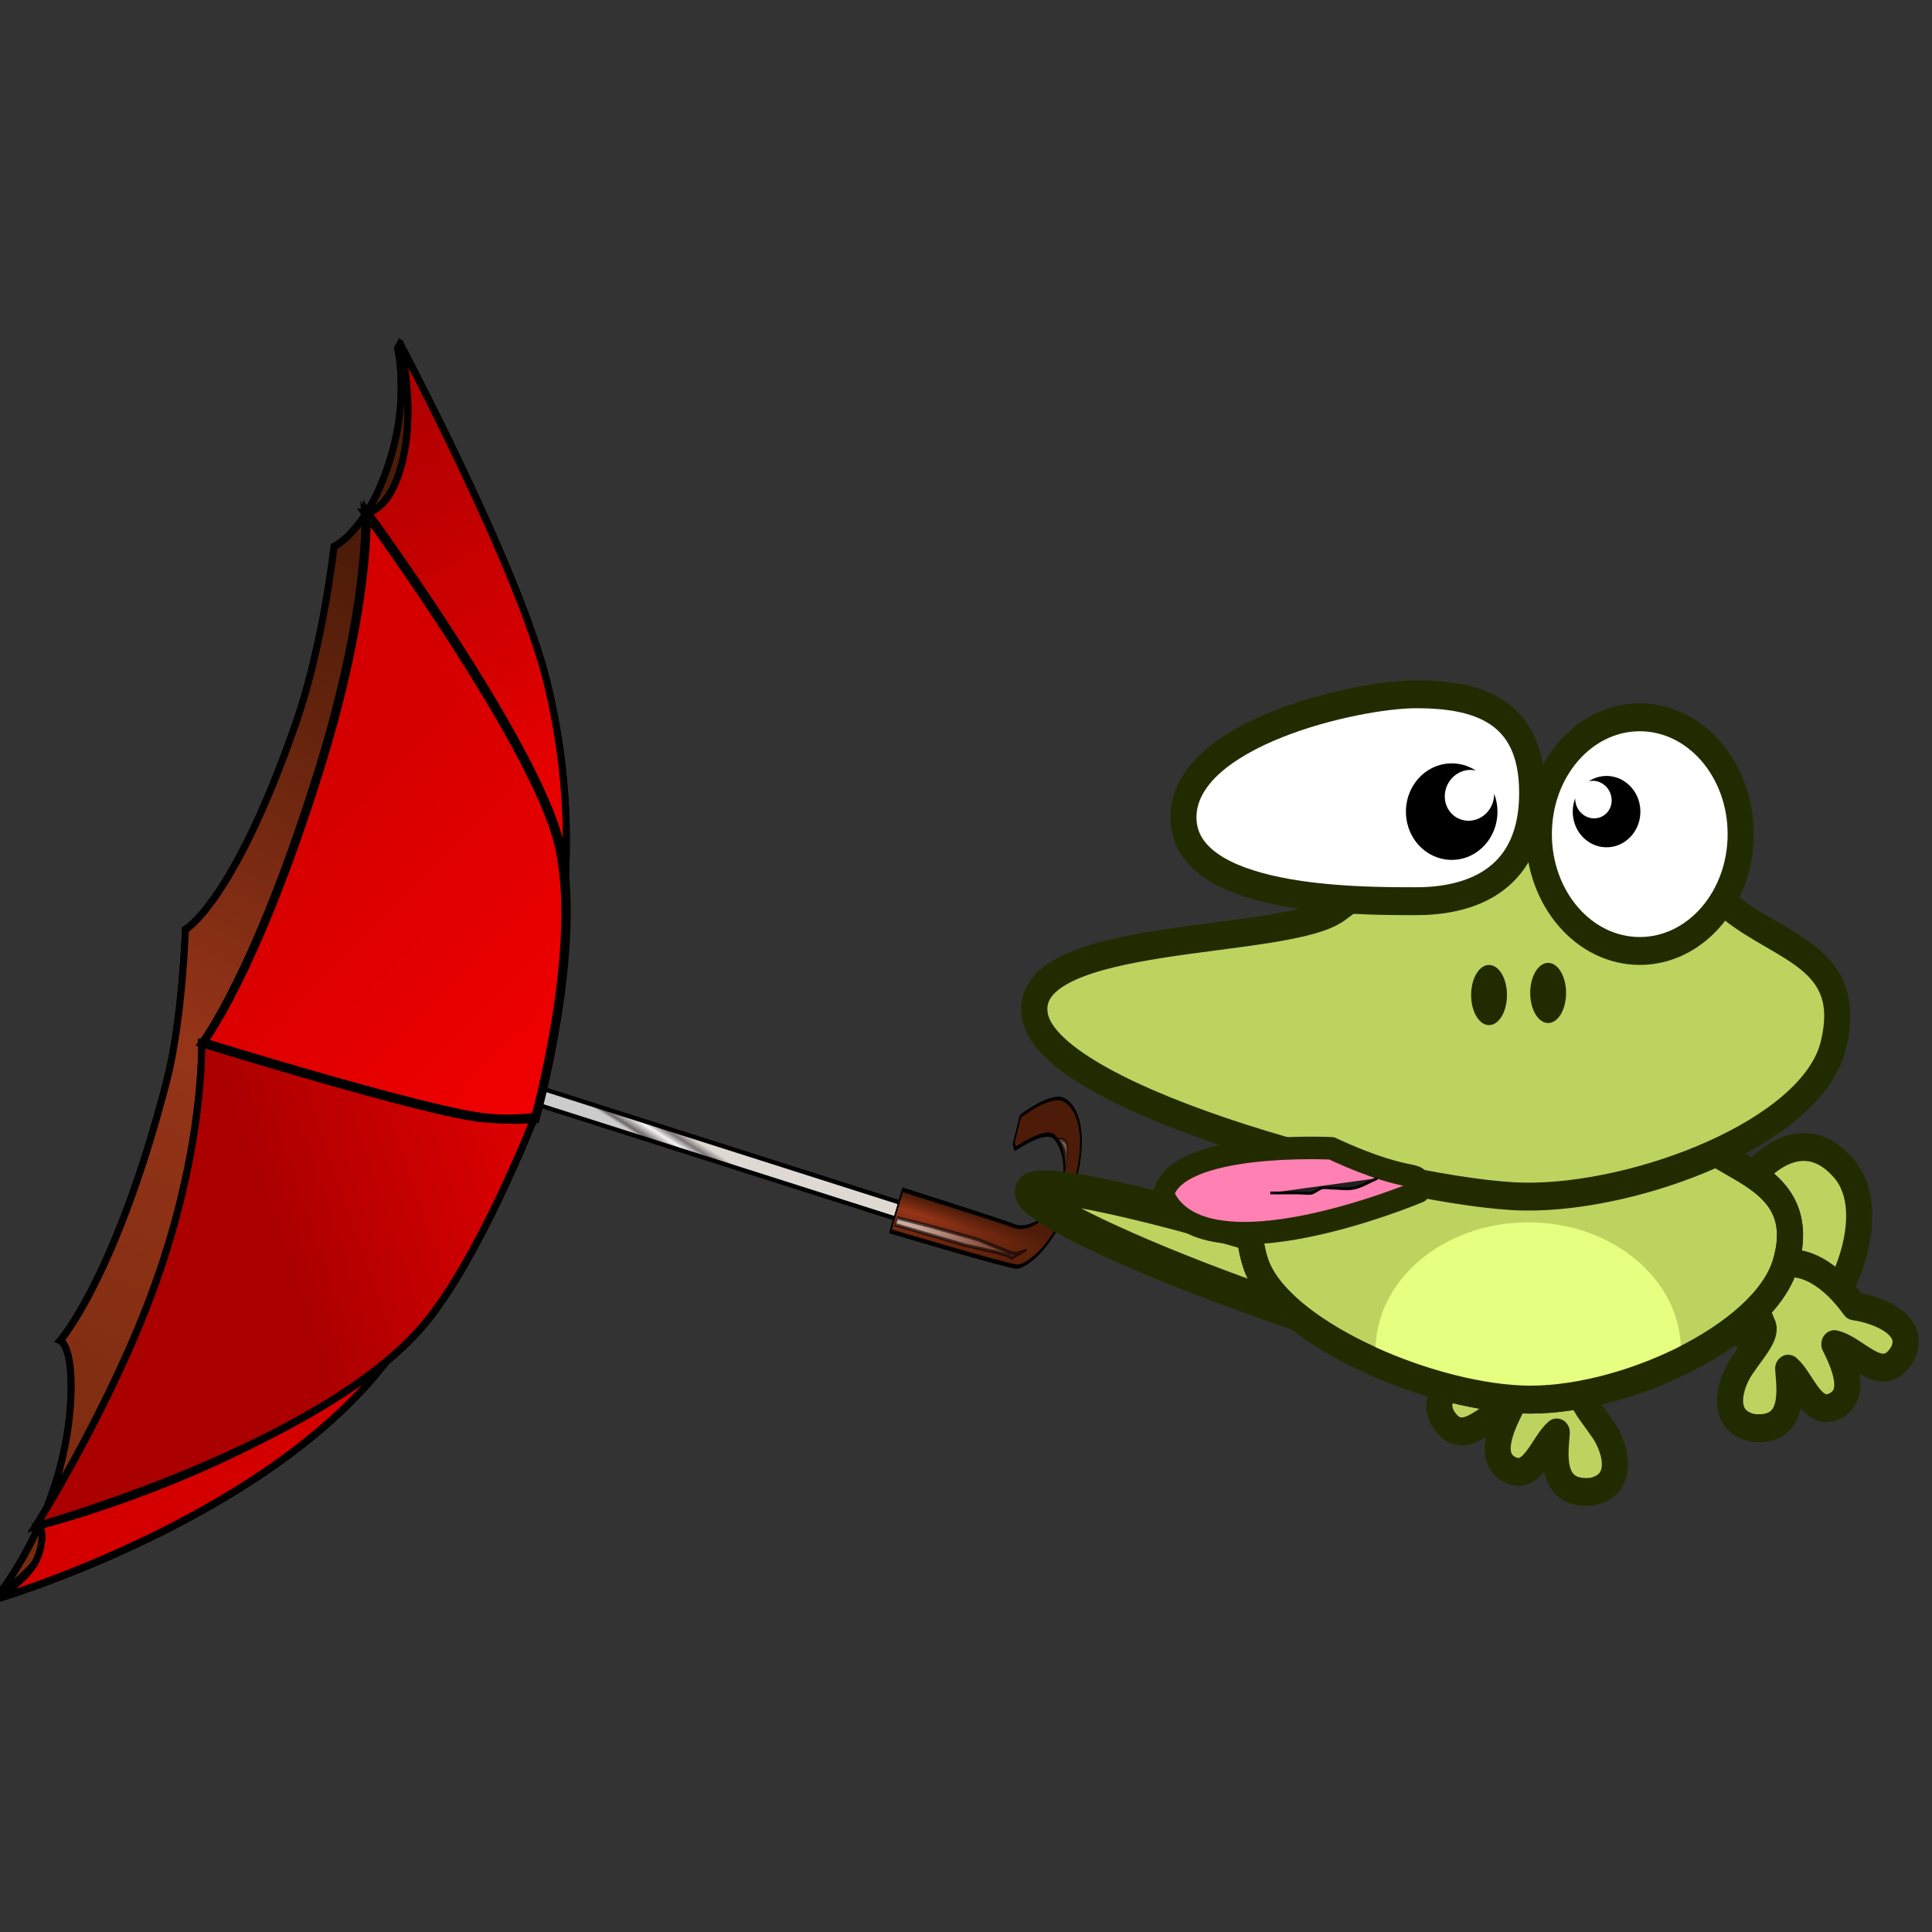 <svg
   xmlns:dc="http://purl.org/dc/elements/1.1/"
   xmlns:cc="http://creativecommons.org/ns#"
   xmlns:rdf="http://www.w3.org/1999/02/22-rdf-syntax-ns#"
   xmlns:svg="http://www.w3.org/2000/svg"
   xmlns="http://www.w3.org/2000/svg"
   xmlns:xlink="http://www.w3.org/1999/xlink"
   xmlns:sodipodi="http://sodipodi.sourceforge.net/DTD/sodipodi-0.dtd"
   xmlns:inkscape="http://www.inkscape.org/namespaces/inkscape"
   width="31.044mm"
   height="31.044mm"
   viewBox="0 0 110 110"
   id="svg19684"
   version="1.1"
   inkscape:version="0.91 r13725"
   sodipodi:docname="zaby_2_9.svg">
  <rect x="0" y="0" width="110" height="110" fill="#333333" stroke="none"/>
  <defs
     id="defs19686">
    <linearGradient
       inkscape:collect="always"
       xlink:href="#l-3"
       id="linearGradient11308"
       gradientUnits="userSpaceOnUse"
       gradientTransform="matrix(8.049,8.631,-8.631,8.049,174.15,-185.75)"
       x1="0.786"
       y1="0.86"
       x2="0.247"
       y2="0.789" />
    <linearGradient
       id="l-3"
       x1="0.786"
       x2="0.247"
       y1="0.86"
       y2="0.789"
       gradientTransform="matrix(8.049,8.631,-8.631,8.049,174.15,-185.75)"
       gradientUnits="userSpaceOnUse">
      <stop
         stop-color="#dedad3"
         offset="0"
         id="stop51" />
      <stop
         stop-color="#7d7477"
         offset=".264"
         id="stop53" />
      <stop
         stop-color="#f5f5f5"
         offset=".522"
         id="stop55" />
      <stop
         stop-color="#6f6768"
         offset=".876"
         id="stop57" />
      <stop
         stop-color="#ccc"
         offset="1"
         id="stop59" />
    </linearGradient>
    <linearGradient
       inkscape:collect="always"
       xlink:href="#b"
       id="linearGradient11318"
       gradientUnits="userSpaceOnUse"
       gradientTransform="matrix(8.056,8.951,-8.951,8.056,93.029,471.58)"
       x2="1" />
    <linearGradient
       id="b"
       x2="1"
       gradientTransform="matrix(6.445,7.161,-7.161,6.445,25.963,-53.066)"
       gradientUnits="userSpaceOnUse">
      <stop
         stop-color="#68250a"
         offset="0"
         id="stop12" />
      <stop
         stop-color="#953418"
         offset=".601"
         id="stop14" />
      <stop
         stop-color="#4d1c08"
         offset=".978"
         id="stop16" />
      <stop
         stop-color="#4d1c08"
         offset="1"
         id="stop18" />
    </linearGradient>
    <linearGradient
       inkscape:collect="always"
       xlink:href="#f"
       id="linearGradient11320"
       gradientUnits="userSpaceOnUse"
       x1="68.648"
       y1="536.67"
       x2="130.32"
       y2="452.85" />
    <linearGradient
       id="f"
       x1="68.648"
       x2="130.32"
       y1="536.67"
       y2="452.85"
       gradientUnits="userSpaceOnUse">
      <stop
         stop-color="#4d1c08"
         offset="0"
         id="stop41" />
      <stop
         stop-color="#4d1c08"
         stop-opacity="0"
         offset="1"
         id="stop43" />
    </linearGradient>
    <linearGradient
       inkscape:collect="always"
       xlink:href="#a-0"
       id="linearGradient11322"
       gradientUnits="userSpaceOnUse"
       x1="84.52"
       y1="526.34"
       x2="84.719"
       y2="532.03" />
    <linearGradient
       id="a-0">
      <stop
         stop-color="#fff"
         offset="0"
         id="stop7-9" />
      <stop
         stop-color="#fff"
         stop-opacity="0"
         offset="1"
         id="stop9-62" />
    </linearGradient>
    <linearGradient
       inkscape:collect="always"
       xlink:href="#a-0"
       id="linearGradient11324"
       gradientUnits="userSpaceOnUse"
       x1="125.21"
       y1="440.95"
       x2="86.952"
       y2="508.53" />
    <linearGradient
       inkscape:collect="always"
       xlink:href="#linearGradient4272"
       id="linearGradient11306"
       gradientUnits="userSpaceOnUse"
       gradientTransform="matrix(0.495,0.828,-0.835,0.435,586.521,-264.293)"
       x1="550.4"
       y1="617.83"
       x2="214.68"
       y2="127.58" />
    <linearGradient
       id="linearGradient4272"
       x2="1"
       gradientTransform="matrix(6.445,7.161,-7.161,6.445,25.963,-53.066)"
       gradientUnits="userSpaceOnUse">
      <stop
         stop-color="#68250a"
         offset="0"
         id="stop4274" />
      <stop
         stop-color="#953418"
         offset=".601"
         id="stop4276" />
      <stop
         stop-color="#4d1c08"
         offset=".978"
         id="stop4278" />
      <stop
         stop-color="#4d1c08"
         offset="1"
         id="stop4280" />
    </linearGradient>
    <linearGradient
       inkscape:collect="always"
       xlink:href="#j-0"
       id="linearGradient11312"
       gradientUnits="userSpaceOnUse"
       x1="158.26"
       x2="444.71"
       gradientTransform="matrix(-0.473,-0.791,-0.798,0.416,1211.308,-20.72)" />
    <linearGradient
       id="j-0"
       x1="158.26"
       x2="444.71"
       gradientUnits="userSpaceOnUse">
      <stop
         stop-color="#f00"
         offset="0"
         id="stop26" />
      <stop
         stop-color="#a00"
         offset="1"
         id="stop28" />
    </linearGradient>
    <linearGradient
       inkscape:collect="always"
       xlink:href="#i-6"
       id="linearGradient11314"
       gradientUnits="userSpaceOnUse"
       x1="288.67"
       y1="719.95"
       x2="37.12"
       y2="651.08"
       gradientTransform="matrix(-0.473,-0.791,-0.798,0.416,1211.308,-20.72)" />
    <linearGradient
       id="i-6"
       x1="288.67"
       x2="37.12"
       y1="719.95"
       y2="651.08"
       gradientUnits="userSpaceOnUse">
      <stop
         stop-color="#d40000"
         offset="0"
         id="stop31" />
      <stop
         stop-color="#f00"
         offset="1"
         id="stop33" />
    </linearGradient>
    <linearGradient
       inkscape:collect="always"
       xlink:href="#h-8"
       id="linearGradient11316"
       gradientUnits="userSpaceOnUse"
       x1="120.67"
       y1="831.86"
       x2="88.121"
       y2="662.93"
       gradientTransform="matrix(-0.473,-0.791,-0.798,0.416,1211.308,-20.72)" />
    <linearGradient
       id="h-8"
       x1="120.67"
       x2="88.121"
       y1="831.86"
       y2="662.93"
       gradientUnits="userSpaceOnUse">
      <stop
         stop-color="#a00"
         offset="0"
         id="stop36" />
      <stop
         stop-color="#e00"
         offset="1"
         id="stop38" />
    </linearGradient>
    <radialGradient
       inkscape:collect="always"
       xlink:href="#a"
       id="radialGradient10071"
       gradientUnits="userSpaceOnUse"
       gradientTransform="matrix(-0.009,0.249,-0.312,-0.011,2004.83,4798.651)"
       cx="201.63"
       cy="257.26"
       r="122.52" />
    <radialGradient
       id="a"
       cx="201.63"
       cy="257.26"
       r="122.52"
       gradientTransform="matrix(-0.008,0.223,-0.275,-0.01,387.586,267.437)"
       gradientUnits="userSpaceOnUse">
      <stop
         stop-color="#bcd35f"
         offset="0"
         id="stop7" />
      <stop
         stop-color="#bcd35f"
         offset="1"
         id="stop9" />
    </radialGradient>
  </defs>
  <sodipodi:namedview
     id="base"
     pagecolor="#ffffff"
     bordercolor="#666666"
     borderopacity="1.0"
     inkscape:pageopacity="0.0"
     inkscape:pageshadow="2"
     inkscape:zoom="0.65738575"
     inkscape:cx="422.79769"
     inkscape:cy="-342.99772"
     inkscape:document-units="px"
     inkscape:current-layer="layer1"
     showgrid="false"
     fit-margin-top="0"
     fit-margin-left="0"
     fit-margin-right="0"
     fit-margin-bottom="0"
     inkscape:window-width="1920"
     inkscape:window-height="1181"
     inkscape:window-x="-4"
     inkscape:window-y="-4"
     inkscape:window-maximized="1" />
  <g
     inkscape:label="Vrstva 1"
     inkscape:groupmode="layer"
     id="layer1"
     transform="translate(-273.848,-473.468)">
    <g
       id="g7999">
      <rect
         y="473.468"
         x="273.848"
         height="110"
         width="110"
         id="rect4151"
         style="opacity:0;fill:none;fill-opacity:1;fill-rule:nonzero;stroke:none;stroke-width:0.558;stroke-linecap:round;stroke-linejoin:round;stroke-miterlimit:4;stroke-dasharray:none;stroke-dashoffset:12;stroke-opacity:1" />
      <g
         transform="matrix(0.132,0,0,0.141,131.48,-126.236)"
         id="g11683">
        <g
           id="g11419"
           transform="matrix(0.342,0.746,0.69,-1.263,1306.312,3591.972)"
           style="stroke:#000000;stroke-opacity:1">
          <g
             transform="matrix(-1.16,0.327,0.385,1.113,1155.958,-221.465)"
             id="g11238"
             style="stroke:#000000;stroke-opacity:1">
            <path
               style="fill:url(#linearGradient11308);stroke:#000000;stroke-opacity:1"
               inkscape:connector-curvature="0"
               d="m 60.017,-79.317 232.1,-205.43 2.499,2.916 -231.68,205.02 z"
               id="path11240" />
          </g>
          <g
             transform="matrix(-0.928,0.261,0.308,0.89,1045.539,-716.455)"
             id="g11262"
             style="stroke:#000000;stroke-opacity:1">
            <path
               style="fill:url(#linearGradient11318);stroke:#000000;stroke-opacity:1"
               inkscape:connector-curvature="0"
               d="m 135.73,433.29 c 0,0 -65.219,58.58 -68.864,62.745 -3.645,4.165 -10.936,20.828 0.521,33.325 11.457,12.497 26.401,7.991 34.757,1.562 8.461,-6.51 14.059,-23.433 14.059,-23.433 l -6.118,-5.206 -2.604,0.52 c 0,0 -6.387,16.92 -13.539,20.829 -9.763,5.337 -19.526,3.774 -21.87,-1.302 -4.105,-8.893 4.166,-20.568 9.894,-25.254 5.728,-4.686 62.355,-54.805 62.355,-54.805 l -8.592,-8.982 z"
               id="path11264" />
            <path
               style="fill:url(#linearGradient11320);stroke:#000000;stroke-opacity:1"
               inkscape:connector-curvature="0"
               d="m 136.03,433.35 c 0,0 -65.219,58.58 -68.864,62.745 -3.645,4.165 -10.936,20.828 0.521,33.325 11.457,12.497 26.401,7.991 34.757,1.562 8.461,-6.51 14.059,-23.433 14.059,-23.433 l -6.118,-5.206 -2.604,0.52 c 0,0 -6.387,16.92 -13.539,20.829 -9.763,5.337 -19.526,3.774 -21.87,-1.302 -4.105,-8.893 4.166,-20.568 9.894,-25.254 5.728,-4.686 62.355,-54.805 62.355,-54.805 l -8.592,-8.982 z"
               id="path11266" />
            <path
               style="opacity:0.5;fill:url(#linearGradient11322);stroke:#000000;stroke-opacity:1"
               inkscape:connector-curvature="0"
               d="m 91.266,525.87 c 0,0 -4.874,2.105 -6.615,2.269 -1.741,0.164 -6.333,-0.815 -6.333,-0.815 0,0 5.585,2.58 7.496,2.338 2.674,-0.337 5.453,-3.792 5.453,-3.792 z"
               id="path11268" />
            <path
               style="opacity:0.6;fill:url(#linearGradient11324);stroke:#000000;stroke-opacity:1"
               inkscape:connector-curvature="0"
               d="m 68.685,501.51 c 0,0 3.154,-5.494 5.109,-7.136 1.955,-1.642 19.985,-16.651 19.985,-16.651 l 27.943,-25.461 15.586,-14.471 -1.401,-1.516 -38.353,34.587 -16.009,15.159 -6.931,6.307 -2.402,1.658 -3.526,7.524 z"
               id="path11270" />
          </g>
        </g>
        <path
           transform="translate(705.636,4527.236)"
           id="path11234"
           d="m 545.489,-135.158 -1.051,1.82 c 0,0 4.616,18.407 -2.188,41.418 -9.484,32.077 -25.261,38.602 -25.261,38.602 0,0 -4.58,39.144 -16.274,70.805 -26.954,72.979 -47.828,83.858 -47.828,83.858 0,0 -1.28,36.627 -8.156,61.486 -21.784,78.764 -45.799,104.423 -45.799,104.423 0,0 5.228,2.121 4.626,21.331 -1.512,48.273 -32.801,83.234 -32.801,83.234 0,0 193.03,-156.558 205.276,-206.186 12.246,-49.629 -30.543,-300.79 -30.543,-300.79 z"
           inkscape:connector-curvature="0"
           style="stroke:#000000;stroke-width:3;stroke-miterlimit:4;stroke-dasharray:none;stroke-opacity:1" />
        <path
           transform="translate(705.636,4527.236)"
           id="path11236"
           d="m 545.489,-135.158 -1.051,1.82 c 0,0 4.616,18.407 -2.188,41.418 -9.484,32.077 -25.261,38.602 -25.261,38.602 0,0 -4.58,39.144 -16.274,70.805 -26.954,72.979 -47.828,83.858 -47.828,83.858 0,0 -1.28,36.627 -8.156,61.486 -21.784,78.764 -45.799,104.423 -45.799,104.423 0,0 5.228,2.121 4.626,21.331 -1.512,48.273 -32.801,83.234 -32.801,83.234 0,0 202.493,-112.277 229.735,-196.011 12.251,-49.629 -54.993,-310.968 -54.993,-310.968 z"
           inkscape:connector-curvature="0"
           style="fill:url(#linearGradient11306);fill-opacity:1;stroke:#000000;stroke-width:3;stroke-miterlimit:4;stroke-dasharray:none;stroke-opacity:1" />
        <path
           transform="translate(705.636,4527.236)"
           id="path11246"
           d="m 601.565,181.159 c 0,0 -13.616,38.046 -63.971,96.934 -53.598,62.68 -166.845,93.732 -166.845,93.732 0,0 21.093,-14.809 24.464,-24.196 3.371,-9.389 -5.496,-5.616 -5.496,-5.616 0,0 65.452,-15.029 124.187,-49.877 50.456,-29.937 87.656,-110.973 87.656,-110.973 z"
           inkscape:connector-curvature="0"
           style="fill:#808080;stroke:#000000;stroke-width:3;stroke-miterlimit:4;stroke-dasharray:none;stroke-opacity:1" />
        <path
           transform="translate(705.636,4527.236)"
           id="path11248"
           d="m 601.565,181.159 c 0,0 -13.616,38.046 -63.971,96.934 -53.598,62.68 -166.845,93.732 -166.845,93.732 0,0 15.369,-8.455 18.739,-17.842 3.371,-9.389 0.228,-11.97 0.228,-11.97 0,0 65.452,-15.029 124.187,-49.877 50.456,-29.937 87.656,-110.973 87.656,-110.973 z"
           inkscape:connector-curvature="0"
           style="fill:#d40000;stroke:#000000;stroke-width:3;stroke-miterlimit:4;stroke-dasharray:none;stroke-opacity:1" />
        <path
           transform="translate(705.636,4527.236)"
           id="path11250"
           d="m 545.489,-135.158 c 0,0 51.381,90.49 63.481,136.934 19.158,73.539 -1.052,127.744 -1.052,127.744 0,0 12.136,-34.862 0.134,-69.178 -18.688,-53.434 -77.841,-127.323 -77.841,-127.323 0,0 11.053,0.599 16.514,-21.75 5.461,-22.349 -1.231,-46.42 -1.231,-46.42 z"
           inkscape:connector-curvature="0"
           style="fill:url(#linearGradient11312);stroke:#000000;stroke-width:3;stroke-miterlimit:4;stroke-dasharray:none;stroke-opacity:1" />
        <path
           transform="translate(705.636,4527.236)"
           id="path11252"
           d="m 545.489,-135.158 c 0,0 51.381,90.49 63.481,136.934 19.158,73.539 -1.052,127.744 -1.052,127.744 0,0 12.136,-34.862 0.134,-69.178 -18.688,-53.434 -77.841,-127.323 -77.841,-127.323 0,0 11.053,0.599 16.514,-21.75 5.461,-22.349 -1.231,-46.42 -1.231,-46.42 z"
           inkscape:connector-curvature="0"
           style="fill:none;stroke:#000000;stroke-width:3;stroke-miterlimit:4;stroke-dasharray:none;stroke-opacity:1" />
        <path
           transform="translate(705.636,4527.236)"
           id="path11254"
           d="m 604.515,176.655 c 0,0 20.756,-69.749 9.932,-110.748 -10.824,-40.999 -83.209,-133.438 -83.209,-133.438 0,0 2.364,37.083 -20.637,105.725 -27.195,81.16 -49.726,108.588 -49.726,108.588 0,0 96.233,27.863 121.651,30.304 13.255,1.273 21.986,-0.435 21.986,-0.435 z"
           inkscape:connector-curvature="0"
           style="fill:url(#linearGradient11314);stroke:#000000;stroke-width:3;stroke-miterlimit:4;stroke-dasharray:none;stroke-opacity:1" />
        <path
           transform="translate(705.636,4527.236)"
           id="path11256"
           d="m 603.477,177.195 c 0,0 20.756,-69.749 9.932,-110.748 -10.824,-40.999 -83.209,-133.438 -83.209,-133.438 0,0 2.364,37.083 -20.637,105.725 -27.195,81.16 -49.726,108.588 -49.726,108.588 0,0 96.233,27.863 121.651,30.304 13.255,1.273 21.986,-0.435 21.986,-0.435 z"
           inkscape:connector-curvature="0"
           style="fill:none;stroke:#000000;stroke-width:3;stroke-miterlimit:4;stroke-dasharray:none;stroke-opacity:1" />
        <path
           transform="translate(705.636,4527.236)"
           id="path11258"
           d="m 603.477,177.195 c 0,0 -23.872,57.382 -47.829,83.857 -44.585,49.275 -167.423,81.313 -167.423,81.313 0,0 32.667,-48.398 51.553,-97.67 21.463,-55.997 20.069,-97.373 20.069,-97.373 0,0 98.83,28.628 121.651,30.304 22.821,1.676 21.986,-0.435 21.986,-0.435 z"
           inkscape:connector-curvature="0"
           style="fill:url(#linearGradient11316);stroke:#000000;stroke-width:3;stroke-miterlimit:4;stroke-dasharray:none;stroke-opacity:1" />
        <path
           transform="translate(705.636,4527.236)"
           id="path11260"
           d="m 603.477,177.195 c 0,0 -23.872,57.382 -47.829,83.857 -44.585,49.275 -167.423,81.313 -167.423,81.313 0,0 32.667,-48.398 51.553,-97.67 21.463,-55.997 20.069,-97.373 20.069,-97.373 0,0 98.83,28.628 121.651,30.304 22.821,1.676 21.986,-0.435 21.986,-0.435 z"
           inkscape:connector-curvature="0"
           style="fill:none;stroke:#000000;stroke-width:3;stroke-miterlimit:4;stroke-dasharray:none;stroke-opacity:1" />
        <path
           d="m 1733.883,4787.755 c 33.456,13.438 77.037,37.006 -20.29,16.137 -97.326,-20.869 -218.576,-71.524 -184.841,-71.314 33.736,0.21 171.676,41.739 205.132,55.177 z"
           id="path10041"
           inkscape:connector-curvature="0"
           style="fill:#bcd35f;stroke:#222b00;stroke-width:13.547" />
        <path
           d="m 1757.281,4790.724 c -12.942,-5.527 -26.261,3.303 -35.739,15.722 -11.668,1.632 -26.606,7.993 -20.912,19.034 8.76,13.977 19.38,-1.739 29.48,-3.747 -3.791,7.174 -10.193,20.04 -0.399,24.901 9.795,4.861 14.206,-10.11 20.316,-14.993 -0.323,6.201 -4.347,26.001 15.434,23.873 14.71,-3.031 9.799,-18.839 3.529,-26.322 -2.876,-4.201 -9.502,-10.996 -8.241,-14.568 4.878,-11.1 9.473,-18.374 -3.47,-23.901 z"
           id="path10043"
           inkscape:connector-curvature="0"
           style="fill:#bcd35f;stroke:#222b00;stroke-width:11.263;stroke-linecap:round;stroke-linejoin:round" />
        <path
           d="m 1824.983,4741.482 c 6.74,-13.822 28.704,-38.062 48.729,-16.597 20.025,21.465 -8.646,73.565 -30.862,73.349 -22.216,-0.216 -24.608,-42.93 -17.868,-56.752 z"
           id="path10045"
           inkscape:connector-curvature="0"
           style="fill:#bcd35f;stroke:#222b00;stroke-width:11.263" />
        <path
           d="m 1842.596,4764.983 c 12.942,-5.527 26.261,3.303 35.739,15.722 11.668,1.632 26.606,7.993 20.912,19.034 -8.76,13.977 -19.38,-1.739 -29.48,-3.747 3.791,7.175 10.194,20.04 0.399,24.901 -9.795,4.861 -14.206,-10.11 -20.316,-14.993 0.323,6.201 4.347,26.001 -15.434,23.873 -14.71,-3.031 -9.799,-18.839 -3.529,-26.322 2.876,-4.201 9.502,-10.996 8.241,-14.568 -4.878,-11.1 -9.473,-18.374 3.47,-23.901 z"
           id="path10047"
           inkscape:connector-curvature="0"
           style="fill:#bcd35f;stroke:#222b00;stroke-width:11.263;stroke-linecap:round;stroke-linejoin:round" />
        <path
           d="m 1640.079,4712.836 c -8.268,7.788 -29.621,23.598 -19.847,50.734 9.774,27.136 71.892,52.896 114.216,54.73 42.324,1.833 104.834,-25.009 114.216,-54.73 9.381,-29.721 -16.917,-36.588 -30.783,-45.541 -34.117,-19.34 -145.642,-25.765 -177.816,-5.193 z"
           id="path10049"
           inkscape:connector-curvature="0"
           style="fill:#bcd35f;stroke:#222b00;stroke-width:11.263" />
        <path
           d="m 1737.748,4746.806 c -36.381,0 -65.885,23.148 -65.885,51.698 0,1.667 0.122,3.337 0.319,4.964 20.41,8.389 43.319,14 62.269,14.821 20.985,0.909 46.925,-5.231 68.897,-15.275 0.163,-1.481 0.248,-2.995 0.248,-4.509 0,-28.55 -29.469,-51.698 -65.848,-51.698 z"
           id="path10051"
           inkscape:connector-curvature="0"
           style="fill:#e5ff80" />
        <path
           d="m 1640.079,4712.836 c -8.268,7.788 -29.621,23.598 -19.847,50.734 9.774,27.136 71.892,52.896 114.216,54.73 42.324,1.833 104.834,-25.009 114.216,-54.73 9.381,-29.721 -16.917,-36.588 -30.783,-45.541 -34.117,-19.34 -145.642,-25.765 -177.816,-5.193 z"
           id="path10053"
           inkscape:connector-curvature="0"
           style="fill:none;stroke:#222b00;stroke-width:11.263" />
        <path
           d="m 1655.469,4620.153 c -22.154,15.393 -137.008,8.184 -130.529,43.248 6.479,35.064 162.106,72.187 210.726,73.001 48.62,0.814 124.445,-25.912 133.666,-61.121 9.22,-35.209 -21.445,-38.633 -43.743,-55.129 -22.299,-16.496 -59.331,-34.727 -89.919,-33.956 -30.588,0.771 -58.043,18.562 -80.197,33.956 z"
           id="path10055"
           style="fill:#bcd35f;stroke:#222b00;stroke-width:11.263"
           inkscape:connector-curvature="0"
           sodipodi:nodetypes="cssssscc" />
        <path
           d="m 1739.438,4573.368 c 0,34.008 -24.66,43.757 -50.127,43.757 -25.466,0 -100.317,0.151 -100.317,-33.857 0,-34.008 74.85,-49.697 100.317,-49.697 25.466,0 50.127,5.789 50.127,39.797 z"
           id="path10057"
           inkscape:connector-curvature="0"
           style="fill:#ffffff;stroke:#222b00;stroke-width:11.263;stroke-linecap:round;stroke-linejoin:round"
           sodipodi:nodetypes="sssss" />
        <path
           d="m 1829.361,4590.046 c 0,26.053 -19.491,47.174 -43.534,47.174 -24.043,0 -43.534,-21.121 -43.534,-47.174 0,-26.053 19.491,-47.174 43.534,-47.174 24.043,0 43.534,21.12 43.534,47.174 z"
           id="path10059"
           inkscape:connector-curvature="0"
           style="fill:#ffffff;stroke:#222b00;stroke-width:11.263;stroke-linecap:round;stroke-linejoin:round" />
        <path
           d="m 1694.482,4564.293 c -9.338,5.577 -12.321,17.556 -6.666,26.766 5.655,9.21 17.8,12.152 27.138,6.574 8.412,-5.024 11.63,-15.237 8.059,-23.948 0.1,3.632 -1.804,7.271 -5.299,9.359 -5.083,3.036 -11.634,1.6 -14.572,-3.186 -2.938,-4.785 -1.169,-11.136 3.914,-14.172 2.542,-1.518 5.419,-1.896 8.047,-1.323 -6.112,-3.718 -14.057,-3.991 -20.62,-0.07 z"
           id="path10061"
           inkscape:connector-curvature="0" />
        <path
           d="m 1728.552,4655.018 c 0,6.708 -3.462,12.146 -7.733,12.146 -4.271,0 -7.733,-5.438 -7.733,-12.146 0,-6.708 3.462,-12.146 7.733,-12.146 4.271,0 7.733,5.438 7.733,12.146 z"
           id="path10063"
           inkscape:connector-curvature="0"
           style="fill:#222b00" />
        <path
           d="m 1754.042,4654.171 c 0,6.708 -3.462,12.146 -7.733,12.146 -4.271,0 -7.733,-5.438 -7.733,-12.146 0,-6.708 3.462,-12.146 7.733,-12.146 4.271,0 7.733,5.438 7.733,12.146 z"
           id="path10065"
           inkscape:connector-curvature="0"
           style="fill:#222b00" />
        <path
           d="m 1779.063,4568.644 c 6.9,4.122 9.105,12.973 4.926,19.778 -4.179,6.805 -13.153,8.98 -20.053,4.858 -6.216,-3.713 -8.594,-11.259 -5.956,-17.697 -0.074,2.684 1.333,5.373 3.916,6.916 3.756,2.244 8.597,1.182 10.768,-2.354 2.171,-3.536 0.864,-8.229 -2.892,-10.473 -1.878,-1.122 -4.004,-1.401 -5.946,-0.977 4.516,-2.747 10.387,-2.949 15.238,-0.053 z"
           id="path10067"
           inkscape:connector-curvature="0" />
        <path
           sodipodi:nodetypes="ccccc"
           id="path10606"
           d="m 1652.906,4716.92 c 0,0 -67.306,-3.216 -72.524,18.614 16.468,35.882 110.33,-1.186 110.33,-1.186 0.15,-10.741 0.803,-0.668 -37.805,-17.428 z"
           inkscape:connector-curvature="0"
           style="fill:#ff80b2;stroke:#222b00;stroke-width:9.101;stroke-linecap:round;stroke-linejoin:round" />
        <path
           inkscape:connector-curvature="0"
           id="path10608"
           d="m 1672.631,4728.994 c -3.346,1.32 -6.504,3.263 -10.038,3.96 -3.281,0.647 -6.692,0 -10.038,0 -1.339,0 -2.745,-0.417 -4.015,0 -1.419,0.467 -2.596,1.513 -4.015,1.98 -1.133,0.372 -4.704,0 -6.023,0 -4.015,0 -8.03,0 -12.046,0"
           style="fill:#221f1f;fill-opacity:1;fill-rule:evenodd;stroke:#000000;stroke-width:1.126px;stroke-linecap:butt;stroke-linejoin:miter;stroke-opacity:1" />
      </g>
    </g>
  </g>
</svg>
